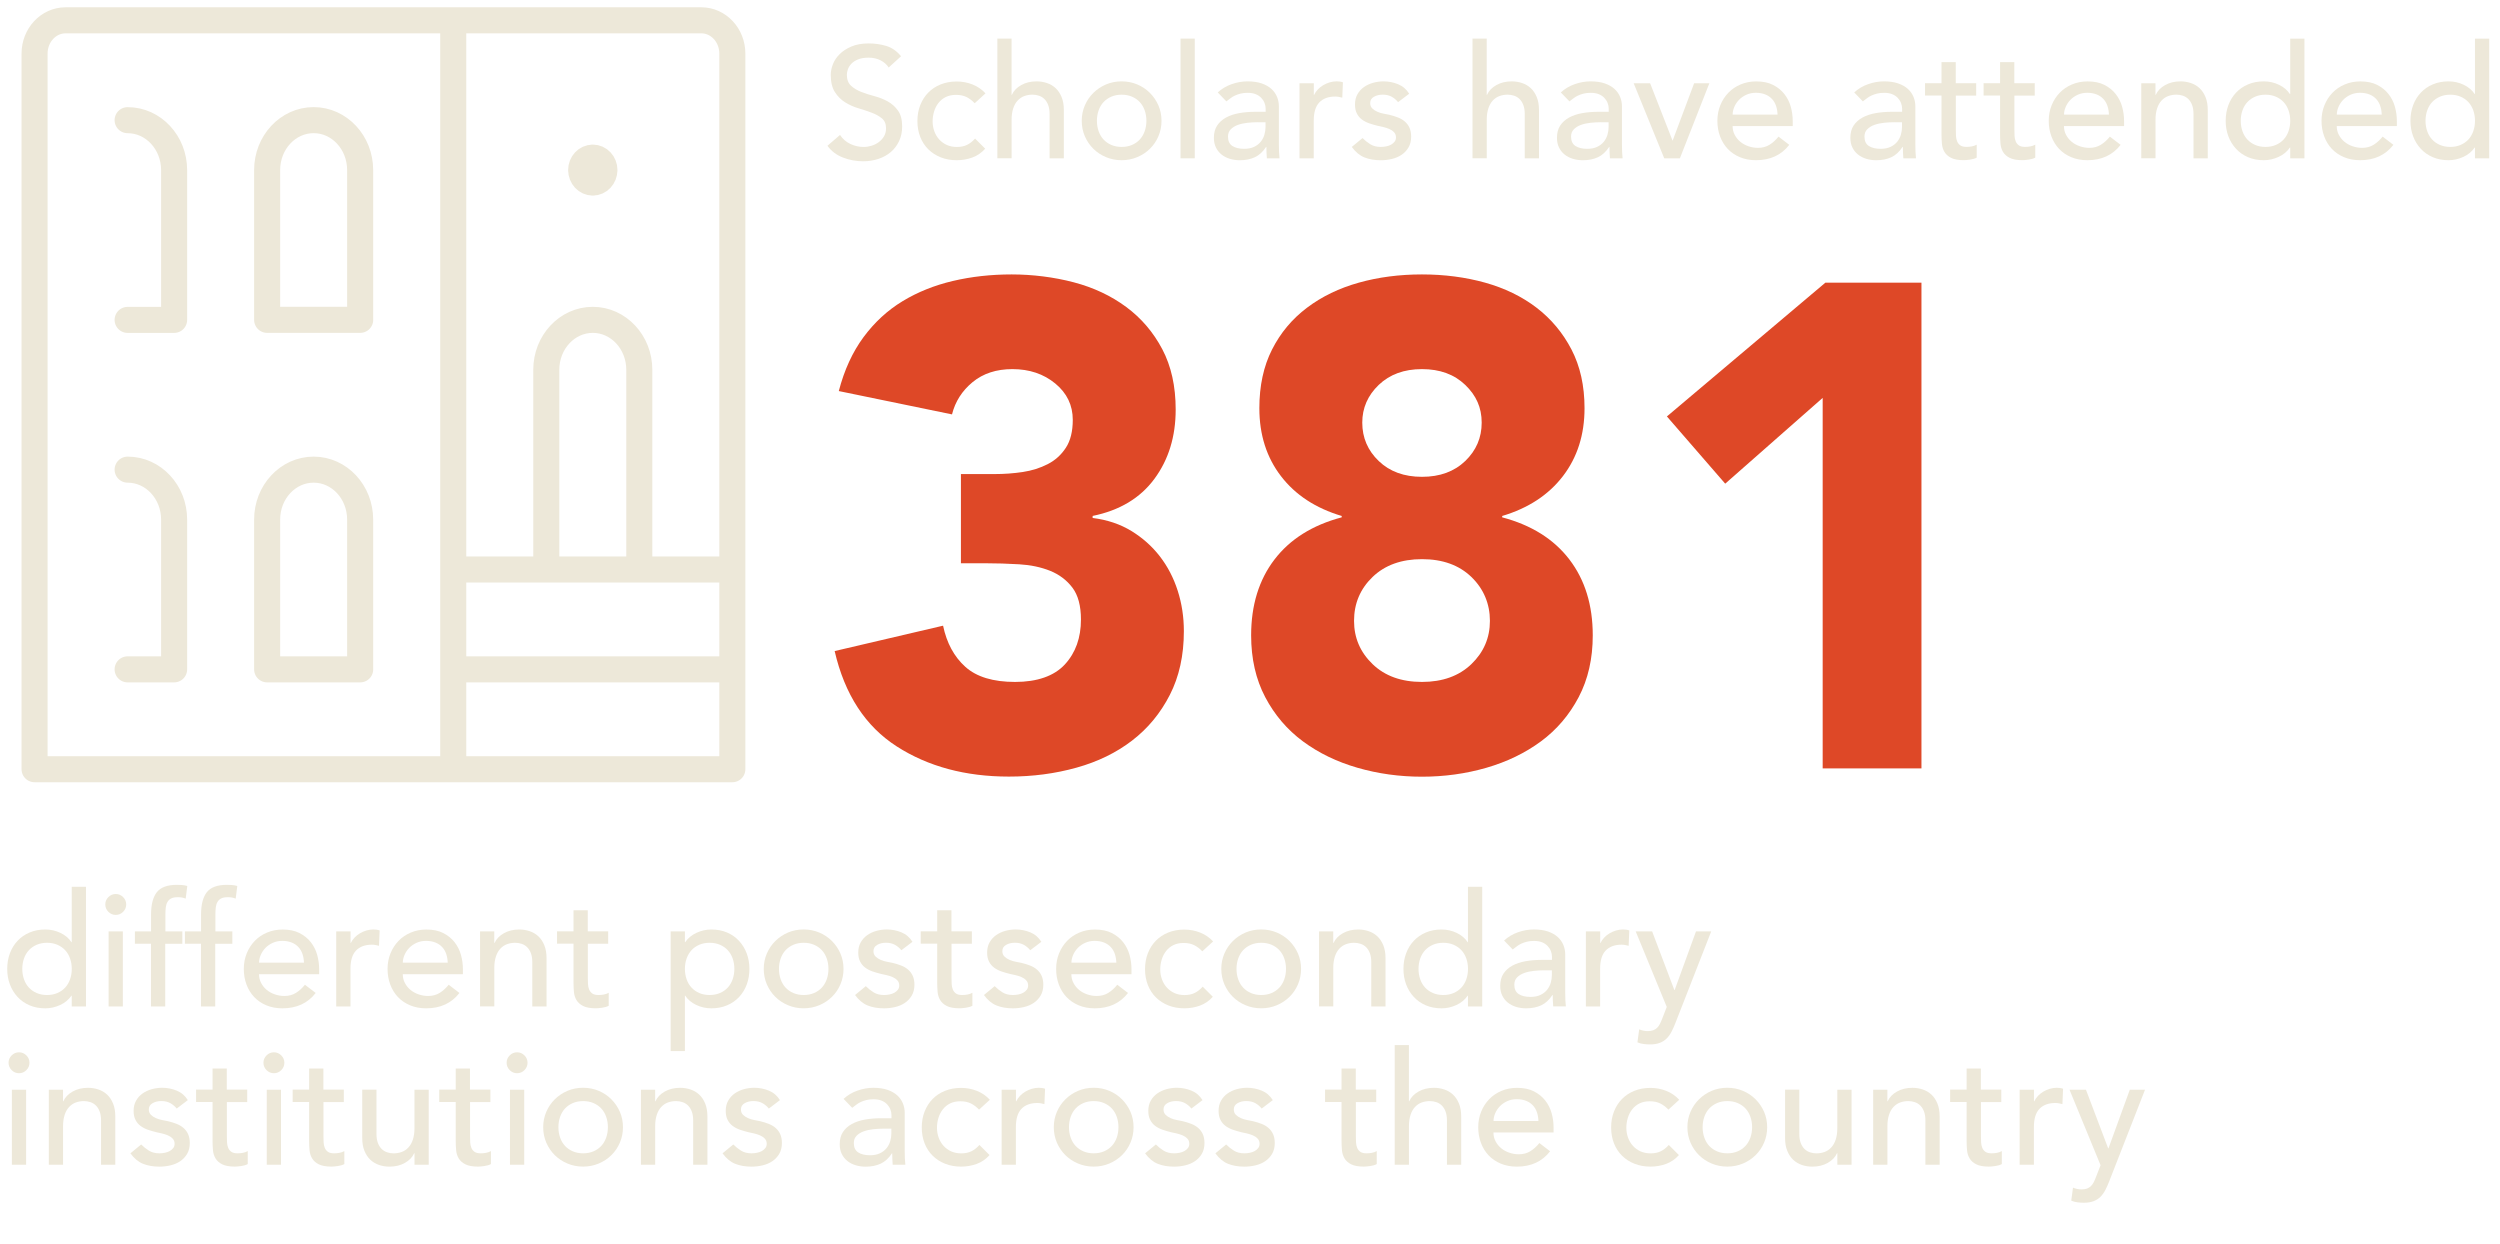 <?xml version="1.0" encoding="UTF-8"?><svg id="Layer_2" xmlns="http://www.w3.org/2000/svg" xmlns:xlink="http://www.w3.org/1999/xlink" viewBox="0 0 671.95 334.34"><defs><style>.cls-1,.cls-2{fill:none;}.cls-3{fill:#de4827;}.cls-2{stroke:#ede8d9;stroke-linecap:round;stroke-linejoin:round;stroke-width:7px;}.cls-4{fill:#ede8d9;}.cls-5{clip-path:url(#clippath);}</style><clipPath id="clippath"><rect class="cls-1" width="671.95" height="334.34"/></clipPath></defs><g id="Layer_1-2"><g class="cls-5"><path class="cls-4" d="M225.77,36.26c.74,1.11,1.68,1.92,2.83,2.45,1.15.53,2.33.79,3.55.79.68,0,1.38-.11,2.08-.32s1.35-.53,1.94-.96c.58-.43,1.06-.95,1.43-1.57.37-.62.55-1.35.55-2.17,0-1.16-.37-2.05-1.11-2.66-.74-.61-1.65-1.12-2.75-1.53-1.09-.41-2.28-.81-3.57-1.19s-2.48-.92-3.57-1.6c-1.09-.68-2.01-1.6-2.75-2.75-.74-1.15-1.11-2.7-1.11-4.66,0-.88.19-1.82.57-2.81.38-.99.99-1.9,1.81-2.72.82-.82,1.88-1.51,3.17-2.06,1.29-.55,2.84-.83,4.66-.83,1.65,0,3.22.23,4.72.68,1.5.45,2.82,1.38,3.96,2.77l-3.32,3.02c-.51-.79-1.23-1.43-2.17-1.92-.94-.48-2-.72-3.19-.72s-2.08.15-2.83.45c-.75.3-1.36.68-1.81,1.15-.45.47-.77.97-.96,1.51s-.28,1.04-.28,1.49c0,1.28.37,2.25,1.11,2.94.74.68,1.65,1.23,2.74,1.66s2.28.81,3.58,1.15c1.29.34,2.48.82,3.57,1.42,1.09.61,2.01,1.43,2.75,2.47.74,1.04,1.11,2.46,1.11,4.28,0,1.45-.28,2.75-.83,3.92-.55,1.16-1.3,2.14-2.23,2.94-.94.79-2.04,1.4-3.32,1.83-1.28.42-2.64.64-4.08.64-1.93,0-3.76-.34-5.49-1.02-1.73-.68-3.11-1.73-4.13-3.15l3.36-2.89Z"/><path class="cls-4" d="M261.98,27.75c-.71-.74-1.45-1.3-2.23-1.68-.78-.38-1.71-.57-2.79-.57s-1.96.19-2.74.57c-.78.38-1.43.91-1.96,1.58s-.92,1.43-1.19,2.3-.4,1.77-.4,2.7.16,1.82.47,2.66c.31.84.75,1.57,1.32,2.19.57.62,1.25,1.11,2.04,1.47.79.35,1.69.53,2.68.53,1.08,0,2-.19,2.77-.58.77-.38,1.47-.94,2.13-1.68l2.72,2.72c-.99,1.11-2.15,1.9-3.47,2.38s-2.72.72-4.19.72c-1.56,0-2.99-.26-4.28-.77-1.29-.51-2.4-1.23-3.34-2.15-.94-.92-1.66-2.03-2.17-3.32s-.77-2.72-.77-4.28.25-2.99.77-4.3c.51-1.3,1.23-2.42,2.15-3.36.92-.94,2.03-1.67,3.32-2.19,1.29-.52,2.73-.79,4.32-.79,1.47,0,2.89.26,4.23.79,1.35.53,2.52,1.33,3.51,2.4l-2.89,2.64Z"/><path class="cls-4" d="M268.06,10.38h3.83v15.11h.08c.48-1.08,1.32-1.95,2.51-2.62,1.19-.67,2.57-1,4.13-1,.96,0,1.89.15,2.79.45s1.67.76,2.34,1.38c.67.62,1.2,1.43,1.6,2.4.4.98.6,2.13.6,3.47v12.98h-3.83v-11.92c0-.94-.13-1.74-.38-2.4-.25-.67-.6-1.21-1.02-1.62s-.92-.71-1.47-.89c-.55-.18-1.13-.28-1.72-.28-.79,0-1.53.13-2.21.38-.68.25-1.28.66-1.79,1.21-.51.55-.91,1.25-1.19,2.11-.28.85-.43,1.86-.43,3.02v10.38h-3.83V10.38Z"/><path class="cls-4" d="M290.75,32.47c0-1.47.28-2.85.83-4.13.55-1.28,1.31-2.4,2.28-3.36s2.1-1.72,3.4-2.28c1.3-.55,2.71-.83,4.21-.83s2.91.28,4.21.83c1.3.55,2.44,1.31,3.4,2.28.96.96,1.72,2.08,2.28,3.36.55,1.28.83,2.65.83,4.13s-.28,2.86-.83,4.15c-.55,1.29-1.31,2.41-2.28,3.36-.96.95-2.1,1.7-3.4,2.25-1.3.55-2.71.83-4.21.83s-2.91-.28-4.21-.83c-1.31-.55-2.44-1.3-3.4-2.25-.96-.95-1.72-2.07-2.28-3.36-.55-1.29-.83-2.67-.83-4.15ZM294.83,32.47c0,1.02.16,1.96.47,2.83.31.87.75,1.6,1.32,2.21.57.61,1.26,1.09,2.09,1.45.82.35,1.74.53,2.77.53s1.94-.18,2.77-.53c.82-.35,1.52-.84,2.09-1.45.57-.61,1.01-1.35,1.32-2.21.31-.87.47-1.81.47-2.83s-.16-1.96-.47-2.83c-.31-.87-.75-1.6-1.32-2.21-.57-.61-1.26-1.09-2.09-1.45-.82-.35-1.74-.53-2.77-.53s-1.94.18-2.77.53c-.82.36-1.52.84-2.09,1.45s-1.01,1.35-1.32,2.21c-.31.87-.47,1.81-.47,2.83Z"/><path class="cls-4" d="M317.3,10.38h3.83v32.17h-3.83V10.38Z"/><path class="cls-4" d="M327.3,24.85c1.08-.99,2.33-1.74,3.75-2.23,1.42-.5,2.84-.75,4.26-.75s2.74.18,3.81.55c1.06.37,1.94.87,2.62,1.49.68.62,1.18,1.34,1.51,2.15.33.81.49,1.65.49,2.53v10.3c0,.71.01,1.36.04,1.96s.07,1.16.13,1.7h-3.4c-.08-1.02-.13-2.04-.13-3.06h-.08c-.85,1.3-1.86,2.23-3.02,2.77-1.16.54-2.51.81-4.04.81-.94,0-1.83-.13-2.68-.38-.85-.26-1.6-.64-2.23-1.15-.64-.51-1.14-1.14-1.51-1.89-.37-.75-.55-1.62-.55-2.62,0-1.3.29-2.4.87-3.28.58-.88,1.38-1.6,2.38-2.15,1.01-.55,2.18-.95,3.53-1.19,1.35-.24,2.79-.36,4.32-.36h2.81v-.85c0-.51-.1-1.02-.3-1.53-.2-.51-.5-.97-.89-1.38-.4-.41-.89-.74-1.49-.98s-1.31-.36-2.13-.36c-.74,0-1.38.07-1.94.21-.55.14-1.06.32-1.51.53-.46.21-.87.46-1.23.75-.37.28-.72.55-1.06.81l-2.3-2.38ZM338.11,32.85c-.91,0-1.84.05-2.79.15-.95.1-1.82.29-2.6.57-.78.28-1.42.68-1.92,1.19s-.74,1.16-.74,1.96c0,1.16.39,2,1.17,2.51s1.84.77,3.17.77c1.05,0,1.94-.18,2.68-.53.74-.35,1.33-.82,1.79-1.38.45-.57.78-1.2.98-1.89.2-.69.3-1.38.3-2.06v-1.28h-2.04Z"/><path class="cls-4" d="M349.3,22.38h3.83v3.11h.08c.26-.54.6-1.03,1.02-1.47s.9-.82,1.43-1.13c.52-.31,1.1-.56,1.72-.75.62-.18,1.25-.28,1.87-.28s1.19.08,1.7.26l-.17,4.13c-.31-.08-.62-.16-.94-.21-.31-.06-.62-.09-.94-.09-1.87,0-3.3.53-4.3,1.58s-1.49,2.68-1.49,4.89v10.13h-3.83v-20.17Z"/><path class="cls-4" d="M375.77,27.45c-.45-.57-1.01-1.04-1.68-1.43-.67-.38-1.48-.58-2.45-.58-.91,0-1.7.19-2.36.58-.67.38-1,.94-1,1.68,0,.6.19,1.08.57,1.45.38.37.84.67,1.36.89.52.23,1.08.4,1.68.51s1.11.21,1.53.3c.82.2,1.6.44,2.32.72.72.28,1.35.65,1.87,1.11.52.45.94,1.01,1.23,1.66s.45,1.45.45,2.38c0,1.13-.24,2.11-.72,2.92s-1.11,1.47-1.87,1.98-1.64.88-2.62,1.11-1.96.34-2.96.34c-1.67,0-3.14-.26-4.41-.77-1.26-.51-2.39-1.45-3.38-2.81l2.89-2.38c.62.62,1.32,1.18,2.09,1.66.77.48,1.7.72,2.81.72.48,0,.97-.05,1.47-.15.5-.1.94-.25,1.32-.47s.69-.48.94-.81.36-.7.36-1.13c0-.57-.18-1.04-.53-1.4-.35-.37-.78-.66-1.28-.87-.5-.21-1.02-.38-1.57-.51-.55-.13-1.04-.23-1.47-.32-.82-.2-1.6-.43-2.34-.68-.74-.26-1.39-.6-1.96-1.02s-1.02-.96-1.36-1.62c-.34-.65-.51-1.46-.51-2.43,0-1.05.22-1.96.66-2.74.44-.78,1.02-1.43,1.75-1.94.72-.51,1.55-.89,2.47-1.15.92-.25,1.85-.38,2.79-.38,1.36,0,2.67.26,3.92.77,1.25.51,2.24,1.36,2.98,2.55l-2.98,2.26Z"/><path class="cls-4" d="M395.77,10.38h3.83v15.11h.08c.48-1.08,1.32-1.95,2.51-2.62,1.19-.67,2.57-1,4.13-1,.96,0,1.89.15,2.79.45s1.67.76,2.34,1.38c.67.62,1.2,1.43,1.6,2.4.4.98.6,2.13.6,3.47v12.98h-3.83v-11.92c0-.94-.13-1.74-.38-2.4-.25-.67-.6-1.21-1.02-1.62s-.92-.71-1.47-.89c-.55-.18-1.13-.28-1.72-.28-.79,0-1.53.13-2.21.38-.68.25-1.28.66-1.79,1.21-.51.55-.91,1.25-1.19,2.11-.28.85-.43,1.86-.43,3.02v10.38h-3.83V10.38Z"/><path class="cls-4" d="M419.51,24.85c1.08-.99,2.33-1.74,3.75-2.23,1.42-.5,2.84-.75,4.26-.75s2.74.18,3.81.55c1.06.37,1.94.87,2.62,1.49.68.62,1.18,1.34,1.51,2.15.33.81.49,1.65.49,2.53v10.3c0,.71.01,1.36.04,1.96s.07,1.16.13,1.7h-3.4c-.08-1.02-.13-2.04-.13-3.06h-.08c-.85,1.3-1.86,2.23-3.02,2.77-1.16.54-2.51.81-4.04.81-.94,0-1.83-.13-2.68-.38-.85-.26-1.6-.64-2.23-1.15-.64-.51-1.14-1.14-1.51-1.89-.37-.75-.55-1.62-.55-2.62,0-1.3.29-2.4.87-3.28.58-.88,1.38-1.6,2.38-2.15,1.01-.55,2.18-.95,3.53-1.19,1.35-.24,2.79-.36,4.32-.36h2.81v-.85c0-.51-.1-1.02-.3-1.53-.2-.51-.5-.97-.89-1.38-.4-.41-.89-.74-1.49-.98s-1.31-.36-2.13-.36c-.74,0-1.38.07-1.94.21-.55.14-1.06.32-1.51.53-.46.21-.87.46-1.23.75-.37.28-.72.55-1.06.81l-2.3-2.38ZM430.32,32.85c-.91,0-1.84.05-2.79.15-.95.1-1.82.29-2.6.57-.78.28-1.42.68-1.92,1.19s-.74,1.16-.74,1.96c0,1.16.39,2,1.17,2.51s1.84.77,3.17.77c1.05,0,1.94-.18,2.68-.53.74-.35,1.33-.82,1.79-1.38.45-.57.78-1.2.98-1.89.2-.69.3-1.38.3-2.06v-1.28h-2.04Z"/><path class="cls-4" d="M439.09,22.38h4.43l6.04,15.45,5.79-15.45h4.09l-7.92,20.17h-4.21l-8.21-20.17Z"/><path class="cls-4" d="M465.69,33.87c0,.88.19,1.68.58,2.4.38.72.89,1.34,1.51,1.85.62.51,1.35.91,2.17,1.19.82.28,1.67.43,2.55.43,1.19,0,2.23-.28,3.11-.83.88-.55,1.69-1.28,2.42-2.19l2.89,2.21c-2.13,2.75-5.11,4.13-8.94,4.13-1.59,0-3.03-.27-4.32-.81-1.29-.54-2.38-1.28-3.28-2.23-.89-.95-1.58-2.07-2.06-3.36-.48-1.29-.72-2.69-.72-4.19s.26-2.9.79-4.19c.52-1.29,1.25-2.41,2.17-3.36.92-.95,2.02-1.7,3.3-2.23,1.28-.54,2.67-.81,4.17-.81,1.79,0,3.3.31,4.53.94s2.25,1.44,3.04,2.45c.79,1.01,1.37,2.14,1.72,3.4.35,1.26.53,2.55.53,3.85v1.36h-16.17ZM477.77,30.81c-.03-.85-.16-1.63-.4-2.34-.24-.71-.6-1.33-1.08-1.85-.48-.52-1.08-.94-1.81-1.23s-1.57-.45-2.53-.45-1.79.18-2.57.53c-.78.36-1.44.82-1.98,1.38-.54.57-.96,1.2-1.25,1.89s-.45,1.38-.45,2.06h12.09Z"/><path class="cls-4" d="M498.37,24.85c1.08-.99,2.33-1.74,3.75-2.23,1.42-.5,2.84-.75,4.26-.75s2.74.18,3.81.55c1.06.37,1.94.87,2.62,1.49.68.62,1.18,1.34,1.51,2.15.33.81.49,1.65.49,2.53v10.3c0,.71.01,1.36.04,1.96s.07,1.16.13,1.7h-3.4c-.08-1.02-.13-2.04-.13-3.06h-.08c-.85,1.3-1.86,2.23-3.02,2.77-1.16.54-2.51.81-4.04.81-.94,0-1.83-.13-2.68-.38-.85-.26-1.6-.64-2.23-1.15-.64-.51-1.14-1.14-1.51-1.89-.37-.75-.55-1.62-.55-2.62,0-1.3.29-2.4.87-3.28.58-.88,1.38-1.6,2.38-2.15,1.01-.55,2.18-.95,3.53-1.19,1.35-.24,2.79-.36,4.32-.36h2.81v-.85c0-.51-.1-1.02-.3-1.53-.2-.51-.5-.97-.89-1.38-.4-.41-.89-.74-1.49-.98s-1.31-.36-2.13-.36c-.74,0-1.38.07-1.94.21-.55.14-1.06.32-1.51.53-.46.21-.87.46-1.23.75-.37.28-.72.55-1.06.81l-2.3-2.38ZM509.18,32.85c-.91,0-1.84.05-2.79.15-.95.1-1.82.29-2.6.57-.78.28-1.42.68-1.92,1.19s-.74,1.16-.74,1.96c0,1.16.39,2,1.17,2.51s1.84.77,3.17.77c1.05,0,1.94-.18,2.68-.53.74-.35,1.33-.82,1.79-1.38.45-.57.78-1.2.98-1.89.2-.69.3-1.38.3-2.06v-1.28h-2.04Z"/><path class="cls-4" d="M531.18,25.7h-5.49v9.15c0,.57.01,1.13.04,1.68.03.55.13,1.05.32,1.49.18.44.47.79.85,1.06s.94.4,1.68.4c.45,0,.92-.04,1.4-.13s.92-.24,1.32-.47v3.49c-.45.25-1.04.43-1.77.53s-1.28.15-1.68.15c-1.48,0-2.62-.21-3.43-.62s-1.4-.94-1.79-1.6c-.38-.65-.61-1.38-.68-2.19-.07-.81-.11-1.62-.11-2.45v-10.51h-4.43v-3.32h4.43v-5.66h3.83v5.66h5.49v3.32Z"/><path class="cls-4" d="M546.92,25.7h-5.49v9.15c0,.57.01,1.13.04,1.68.03.55.13,1.05.32,1.49.18.44.47.79.85,1.06s.94.4,1.68.4c.45,0,.92-.04,1.4-.13s.92-.24,1.32-.47v3.49c-.45.25-1.04.43-1.77.53s-1.28.15-1.68.15c-1.48,0-2.62-.21-3.43-.62s-1.4-.94-1.79-1.6c-.38-.65-.61-1.38-.68-2.19-.07-.81-.11-1.62-.11-2.45v-10.51h-4.43v-3.32h4.43v-5.66h3.83v5.66h5.49v3.32Z"/><path class="cls-4" d="M554.75,33.87c0,.88.19,1.68.58,2.4.38.72.89,1.34,1.51,1.85.62.51,1.35.91,2.17,1.19.82.28,1.67.43,2.55.43,1.19,0,2.23-.28,3.11-.83.88-.55,1.69-1.28,2.42-2.19l2.89,2.21c-2.13,2.75-5.11,4.13-8.94,4.13-1.59,0-3.03-.27-4.32-.81-1.29-.54-2.38-1.28-3.28-2.23-.89-.95-1.58-2.07-2.06-3.36-.48-1.29-.72-2.69-.72-4.19s.26-2.9.79-4.19c.52-1.29,1.25-2.41,2.17-3.36.92-.95,2.02-1.7,3.3-2.23,1.28-.54,2.67-.81,4.17-.81,1.79,0,3.3.31,4.53.94s2.25,1.44,3.04,2.45c.79,1.01,1.37,2.14,1.72,3.4.35,1.26.53,2.55.53,3.85v1.36h-16.17ZM566.84,30.81c-.03-.85-.16-1.63-.4-2.34-.24-.71-.6-1.33-1.08-1.85-.48-.52-1.08-.94-1.81-1.23s-1.57-.45-2.53-.45-1.79.18-2.57.53c-.78.36-1.44.82-1.98,1.38-.54.57-.96,1.2-1.25,1.89s-.45,1.38-.45,2.06h12.09Z"/><path class="cls-4" d="M575.52,22.38h3.83v3.11h.08c.48-1.08,1.32-1.95,2.51-2.62,1.19-.67,2.57-1,4.13-1,.96,0,1.89.15,2.79.45s1.67.76,2.34,1.38c.67.62,1.2,1.43,1.6,2.4.4.98.6,2.13.6,3.47v12.98h-3.83v-11.92c0-.94-.13-1.74-.38-2.4-.25-.67-.6-1.21-1.02-1.62s-.92-.71-1.47-.89c-.55-.18-1.13-.28-1.72-.28-.79,0-1.53.13-2.21.38-.68.25-1.28.66-1.79,1.21-.51.55-.91,1.25-1.19,2.11-.28.85-.43,1.86-.43,3.02v10.38h-3.83v-20.17Z"/><path class="cls-4" d="M619.39,42.55h-3.83v-2.89h-.08c-.74,1.08-1.75,1.92-3.04,2.51s-2.62.89-3.98.89c-1.56,0-2.97-.27-4.23-.81-1.26-.54-2.34-1.29-3.23-2.26-.89-.96-1.58-2.08-2.06-3.36-.48-1.28-.72-2.67-.72-4.17s.24-2.9.72-4.19c.48-1.29,1.17-2.41,2.06-3.36s1.97-1.7,3.23-2.23c1.26-.54,2.67-.81,4.23-.81,1.45,0,2.81.31,4.08.92,1.28.61,2.26,1.44,2.94,2.49h.08v-14.89h3.83v32.17ZM608.92,39.49c1.02,0,1.94-.18,2.77-.53.82-.35,1.52-.84,2.09-1.45.57-.61,1.01-1.35,1.32-2.21.31-.87.47-1.81.47-2.83s-.16-1.96-.47-2.83c-.31-.87-.75-1.6-1.32-2.21-.57-.61-1.26-1.09-2.09-1.45-.82-.35-1.74-.53-2.77-.53s-1.94.18-2.77.53c-.82.36-1.52.84-2.09,1.45s-1.01,1.35-1.32,2.21c-.31.87-.47,1.81-.47,2.83s.16,1.96.47,2.83c.31.87.75,1.6,1.32,2.21.57.61,1.26,1.09,2.09,1.45.82.35,1.74.53,2.77.53Z"/><path class="cls-4" d="M628.07,33.87c0,.88.19,1.68.58,2.4.38.72.89,1.34,1.51,1.85.62.51,1.35.91,2.17,1.19.82.28,1.67.43,2.55.43,1.19,0,2.23-.28,3.11-.83.88-.55,1.69-1.28,2.42-2.19l2.89,2.21c-2.13,2.75-5.11,4.13-8.94,4.13-1.59,0-3.03-.27-4.32-.81-1.29-.54-2.38-1.28-3.28-2.23-.89-.95-1.58-2.07-2.06-3.36-.48-1.29-.72-2.69-.72-4.19s.26-2.9.79-4.19c.52-1.29,1.25-2.41,2.17-3.36.92-.95,2.02-1.7,3.3-2.23,1.28-.54,2.67-.81,4.17-.81,1.79,0,3.3.31,4.53.94s2.25,1.44,3.04,2.45c.79,1.01,1.37,2.14,1.72,3.4.35,1.26.53,2.55.53,3.85v1.36h-16.17ZM640.16,30.81c-.03-.85-.16-1.63-.4-2.34-.24-.71-.6-1.33-1.08-1.85-.48-.52-1.08-.94-1.81-1.23s-1.57-.45-2.53-.45-1.79.18-2.57.53c-.78.36-1.44.82-1.98,1.38-.54.57-.96,1.2-1.25,1.89s-.45,1.38-.45,2.06h12.09Z"/><path class="cls-4" d="M669.05,42.55h-3.83v-2.89h-.08c-.74,1.08-1.75,1.92-3.04,2.51s-2.62.89-3.98.89c-1.56,0-2.97-.27-4.23-.81-1.26-.54-2.34-1.29-3.23-2.26-.89-.96-1.58-2.08-2.06-3.36-.48-1.28-.72-2.67-.72-4.17s.24-2.9.72-4.19c.48-1.29,1.17-2.41,2.06-3.36s1.97-1.7,3.23-2.23c1.26-.54,2.67-.81,4.23-.81,1.45,0,2.81.31,4.08.92,1.28.61,2.26,1.44,2.94,2.49h.08v-14.89h3.83v32.17ZM658.58,39.49c1.02,0,1.94-.18,2.77-.53.82-.35,1.52-.84,2.09-1.45.57-.61,1.01-1.35,1.32-2.21.31-.87.47-1.81.47-2.83s-.16-1.96-.47-2.83c-.31-.87-.75-1.6-1.32-2.21-.57-.61-1.26-1.09-2.09-1.45-.82-.35-1.74-.53-2.77-.53s-1.94.18-2.77.53c-.82.36-1.52.84-2.09,1.45s-1.01,1.35-1.32,2.21c-.31.87-.47,1.81-.47,2.83s.16,1.96.47,2.83c.31.87.75,1.6,1.32,2.21.57.61,1.26,1.09,2.09,1.45.82.35,1.74.53,2.77.53Z"/><path class="cls-3" d="M258.28,127.42h9.04c2.58,0,5.1-.18,7.56-.55,2.46-.37,4.7-1.08,6.73-2.12,2.03-1.04,3.66-2.52,4.89-4.43,1.23-1.9,1.84-4.39,1.84-7.47,0-3.93-1.57-7.19-4.7-9.77-3.13-2.58-6.98-3.87-11.53-3.87-4.3,0-7.87,1.17-10.7,3.5-2.83,2.34-4.67,5.23-5.53,8.67l-30.43-6.27c1.47-5.65,3.69-10.48,6.64-14.48,2.95-3.99,6.45-7.22,10.51-9.68,4.06-2.46,8.57-4.27,13.55-5.44,4.98-1.17,10.23-1.75,15.77-1.75s11.34.71,16.69,2.12c5.35,1.41,10.05,3.63,14.11,6.64,4.06,3.01,7.28,6.79,9.68,11.34,2.4,4.55,3.6,9.96,3.6,16.23,0,7.26-1.91,13.46-5.72,18.62-3.81,5.16-9.34,8.48-16.6,9.96v.55c3.93.49,7.41,1.66,10.42,3.5,3.01,1.84,5.56,4.12,7.65,6.82,2.09,2.71,3.69,5.78,4.79,9.22,1.11,3.44,1.66,7.07,1.66,10.88,0,6.52-1.26,12.23-3.78,17.15-2.52,4.92-5.9,9.01-10.14,12.26-4.24,3.26-9.22,5.69-14.94,7.28-5.72,1.6-11.77,2.4-18.16,2.4-11.68,0-21.73-2.7-30.15-8.11-8.42-5.41-13.99-13.95-16.69-25.63l29.14-6.82c.98,4.67,2.98,8.36,5.99,11.06,3.01,2.71,7.47,4.06,13.37,4.06s10.48-1.57,13.37-4.7c2.89-3.13,4.33-7.16,4.33-12.08,0-3.69-.77-6.55-2.3-8.57-1.54-2.03-3.54-3.53-5.99-4.52-2.46-.98-5.23-1.57-8.3-1.75-3.08-.18-6.15-.28-9.22-.28h-6.45v-23.97Z"/><path class="cls-3" d="M338.49,109.72c0-6.02,1.13-11.28,3.41-15.77,2.27-4.49,5.41-8.24,9.41-11.25,3.99-3.01,8.63-5.25,13.92-6.73,5.28-1.48,10.94-2.21,16.96-2.21s11.68.74,16.97,2.21c5.28,1.48,9.89,3.72,13.83,6.73,3.93,3.01,7.07,6.76,9.4,11.25,2.33,4.49,3.5,9.74,3.5,15.77,0,7.13-1.94,13.22-5.81,18.26-3.87,5.04-9.31,8.61-16.32,10.7v.37c7.87,2.09,13.89,5.87,18.07,11.34,4.18,5.47,6.27,12.26,6.27,20.38,0,6.27-1.26,11.8-3.78,16.6-2.52,4.79-5.9,8.76-10.14,11.89s-9.13,5.5-14.66,7.1c-5.53,1.6-11.31,2.4-17.33,2.4s-11.8-.8-17.33-2.4c-5.53-1.6-10.42-3.96-14.66-7.1s-7.62-7.1-10.14-11.89c-2.52-4.79-3.78-10.33-3.78-16.6,0-8.11,2.09-14.91,6.27-20.38,4.18-5.47,10.2-9.25,18.07-11.34v-.37c-7.01-2.09-12.45-5.65-16.32-10.7-3.87-5.04-5.81-11.12-5.81-18.26ZM363.94,166.88c0,4.55,1.66,8.42,4.98,11.62,3.32,3.2,7.75,4.79,13.28,4.79s9.96-1.6,13.28-4.79c3.32-3.2,4.98-7.07,4.98-11.62s-1.66-8.6-4.98-11.8c-3.32-3.2-7.75-4.79-13.28-4.79s-9.96,1.6-13.28,4.79c-3.32,3.2-4.98,7.13-4.98,11.8ZM366.15,113.59c0,4.06,1.48,7.5,4.43,10.33,2.95,2.83,6.82,4.24,11.62,4.24s8.67-1.41,11.62-4.24c2.95-2.83,4.43-6.27,4.43-10.33s-1.48-7.31-4.43-10.14c-2.95-2.83-6.82-4.24-11.62-4.24s-8.67,1.42-11.62,4.24c-2.95,2.83-4.43,6.21-4.43,10.14Z"/><path class="cls-3" d="M489.89,106.95l-26.19,23.05-15.67-18.07,42.6-35.96h25.82v130.56h-26.55v-99.58Z"/><path class="cls-2" d="M34.3,126.23c6.9,0,12.5,6.01,12.5,13.42v40.26h-12.5M34.3,32.3c6.9,0,12.5,6.01,12.5,13.42v40.26h-12.5M96.81,179.91h-25.01v-40.26c0-7.41,5.6-13.42,12.5-13.42s12.5,6.01,12.5,13.42v40.26ZM96.81,85.97h-25.01v-40.26c0-7.41,5.6-13.42,12.5-13.42s12.5,6.01,12.5,13.42v40.26ZM162.45,45.72c0,1.85-1.4,3.35-3.13,3.35M159.33,49.07c-1.72,0-3.12-1.5-3.12-3.35M156.2,45.72c0-1.85,1.4-3.35,3.12-3.35M159.33,42.36c1.73,0,3.13,1.5,3.13,3.35M171.83,153.07h-25v-53.68c0-7.41,5.6-13.42,12.5-13.42s12.5,6.01,12.5,13.42v53.68ZM121.82,179.91h75.02M121.82,153.07h75.02M121.82,5.46v201.28M17.63,5.46h170.87c4.6,0,8.34,4,8.34,8.95v192.34H9.29V14.41c0-4.94,3.73-8.95,8.33-8.95Z"/><path class="cls-4" d="M23.11,270.51h-3.83v-2.89h-.08c-.74,1.08-1.75,1.92-3.04,2.51s-2.62.89-3.98.89c-1.56,0-2.97-.27-4.23-.81-1.26-.54-2.34-1.29-3.23-2.26-.89-.96-1.58-2.08-2.06-3.36-.48-1.28-.72-2.67-.72-4.17s.24-2.9.72-4.19c.48-1.29,1.17-2.41,2.06-3.36s1.97-1.7,3.23-2.23c1.26-.54,2.67-.81,4.23-.81,1.45,0,2.81.31,4.08.92,1.28.61,2.26,1.44,2.94,2.49h.08v-14.89h3.83v32.17ZM12.64,267.44c1.02,0,1.94-.18,2.77-.53.82-.35,1.52-.84,2.09-1.45.57-.61,1.01-1.35,1.32-2.21.31-.87.47-1.81.47-2.83s-.16-1.96-.47-2.83c-.31-.87-.75-1.6-1.32-2.21-.57-.61-1.26-1.09-2.09-1.45-.82-.35-1.74-.53-2.77-.53s-1.94.18-2.77.53c-.82.36-1.52.84-2.09,1.45s-1.01,1.35-1.32,2.21c-.31.87-.47,1.81-.47,2.83s.16,1.96.47,2.83c.31.87.75,1.6,1.32,2.21.57.61,1.26,1.09,2.09,1.45.82.35,1.74.53,2.77.53Z"/><path class="cls-4" d="M28.3,243.1c0-.77.28-1.43.83-1.98.55-.55,1.21-.83,1.98-.83s1.43.28,1.98.83c.55.55.83,1.21.83,1.98s-.28,1.43-.83,1.98c-.55.55-1.21.83-1.98.83s-1.43-.28-1.98-.83c-.55-.55-.83-1.21-.83-1.98ZM29.19,250.34h3.83v20.17h-3.83v-20.17Z"/><path class="cls-4" d="M40.6,253.66h-4.34v-3.32h4.34v-4.51c0-2.7.52-4.7,1.55-6.02,1.04-1.32,2.82-1.98,5.34-1.98.42,0,.87.01,1.34.04.47.03.97.11,1.51.26l-.43,3.4c-.37-.14-.72-.24-1.06-.3s-.71-.08-1.11-.08c-.71,0-1.28.11-1.7.32-.43.21-.76.52-1,.92-.24.4-.4.87-.47,1.43-.07.55-.11,1.18-.11,1.89v4.64h4.55v3.32h-4.6v16.85h-3.83v-16.85Z"/><path class="cls-4" d="M54.04,253.66h-4.34v-3.32h4.34v-4.51c0-2.7.52-4.7,1.55-6.02,1.04-1.32,2.82-1.98,5.34-1.98.42,0,.87.01,1.34.04.47.03.97.11,1.51.26l-.43,3.4c-.37-.14-.72-.24-1.06-.3s-.71-.08-1.11-.08c-.71,0-1.28.11-1.7.32-.43.21-.76.52-1,.92-.24.4-.4.87-.47,1.43-.07.55-.11,1.18-.11,1.89v4.64h4.55v3.32h-4.6v16.85h-3.83v-16.85Z"/><path class="cls-4" d="M69.62,261.83c0,.88.19,1.68.58,2.4.38.72.89,1.34,1.51,1.85.62.51,1.35.91,2.17,1.19.82.28,1.67.43,2.55.43,1.19,0,2.23-.28,3.11-.83.88-.55,1.69-1.28,2.42-2.19l2.89,2.21c-2.13,2.75-5.11,4.13-8.94,4.13-1.59,0-3.03-.27-4.32-.81-1.29-.54-2.38-1.28-3.28-2.23-.89-.95-1.58-2.07-2.06-3.36-.48-1.29-.72-2.69-.72-4.19s.26-2.9.79-4.19c.52-1.29,1.25-2.41,2.17-3.36.92-.95,2.02-1.7,3.3-2.23,1.28-.54,2.67-.81,4.17-.81,1.79,0,3.3.31,4.53.94s2.25,1.44,3.04,2.45c.79,1.01,1.37,2.14,1.72,3.4.35,1.26.53,2.55.53,3.85v1.36h-16.17ZM81.7,258.76c-.03-.85-.16-1.63-.4-2.34-.24-.71-.6-1.33-1.08-1.85-.48-.52-1.08-.94-1.81-1.23s-1.57-.45-2.53-.45-1.79.18-2.57.53c-.78.36-1.44.82-1.98,1.38-.54.57-.96,1.2-1.25,1.89s-.45,1.38-.45,2.06h12.09Z"/><path class="cls-4" d="M90.39,250.34h3.83v3.11h.08c.26-.54.6-1.03,1.02-1.47s.9-.82,1.43-1.13c.52-.31,1.1-.56,1.72-.75.62-.18,1.25-.28,1.87-.28s1.19.08,1.7.26l-.17,4.13c-.31-.08-.62-.16-.94-.21-.31-.06-.62-.09-.94-.09-1.87,0-3.3.53-4.3,1.58s-1.49,2.68-1.49,4.89v10.13h-3.83v-20.17Z"/><path class="cls-4" d="M108.26,261.83c0,.88.19,1.68.58,2.4.38.72.89,1.34,1.51,1.85.62.51,1.35.91,2.17,1.19.82.28,1.67.43,2.55.43,1.19,0,2.23-.28,3.11-.83.88-.55,1.69-1.28,2.42-2.19l2.89,2.21c-2.13,2.75-5.11,4.13-8.94,4.13-1.59,0-3.03-.27-4.32-.81-1.29-.54-2.38-1.28-3.28-2.23-.89-.95-1.58-2.07-2.06-3.36-.48-1.29-.72-2.69-.72-4.19s.26-2.9.79-4.19c.52-1.29,1.25-2.41,2.17-3.36.92-.95,2.02-1.7,3.3-2.23,1.28-.54,2.67-.81,4.17-.81,1.79,0,3.3.31,4.53.94s2.25,1.44,3.04,2.45c.79,1.01,1.37,2.14,1.72,3.4.35,1.26.53,2.55.53,3.85v1.36h-16.17ZM120.34,258.76c-.03-.85-.16-1.63-.4-2.34-.24-.71-.6-1.33-1.08-1.85-.48-.52-1.08-.94-1.81-1.23s-1.57-.45-2.53-.45-1.79.18-2.57.53c-.78.36-1.44.82-1.98,1.38-.54.57-.96,1.2-1.25,1.89s-.45,1.38-.45,2.06h12.09Z"/><path class="cls-4" d="M129.02,250.34h3.83v3.11h.08c.48-1.08,1.32-1.95,2.51-2.62,1.19-.67,2.57-1,4.13-1,.96,0,1.89.15,2.79.45s1.67.76,2.34,1.38c.67.62,1.2,1.43,1.6,2.4.4.98.6,2.13.6,3.47v12.98h-3.83v-11.92c0-.94-.13-1.74-.38-2.4-.25-.67-.6-1.21-1.02-1.62s-.92-.71-1.47-.89c-.55-.18-1.13-.28-1.72-.28-.79,0-1.53.13-2.21.38-.68.25-1.28.66-1.79,1.21-.51.55-.91,1.25-1.19,2.11-.28.85-.43,1.86-.43,3.02v10.38h-3.83v-20.17Z"/><path class="cls-4" d="M163.49,253.66h-5.49v9.15c0,.57.01,1.13.04,1.68.03.55.13,1.05.32,1.49.18.44.47.79.85,1.06s.94.4,1.68.4c.45,0,.92-.04,1.4-.13s.92-.24,1.32-.47v3.49c-.45.25-1.04.43-1.77.53s-1.28.15-1.68.15c-1.48,0-2.62-.21-3.43-.62s-1.4-.94-1.79-1.6c-.38-.65-.61-1.38-.68-2.19-.07-.81-.11-1.62-.11-2.45v-10.51h-4.43v-3.32h4.43v-5.66h3.83v5.66h5.49v3.32Z"/><path class="cls-4" d="M180.26,250.34h3.83v2.89h.08c.74-1.08,1.75-1.92,3.04-2.51,1.29-.6,2.62-.89,3.98-.89,1.56,0,2.97.27,4.23.81,1.26.54,2.34,1.29,3.23,2.26s1.58,2.09,2.06,3.38.72,2.67.72,4.15-.24,2.9-.72,4.19-1.17,2.41-2.06,3.36c-.89.95-1.97,1.7-3.23,2.23-1.26.54-2.67.81-4.23.81-1.45,0-2.81-.31-4.08-.92s-2.26-1.44-2.94-2.49h-.08v14.89h-3.83v-32.17ZM190.73,253.4c-1.02,0-1.94.18-2.77.53-.82.36-1.52.84-2.08,1.45s-1.01,1.35-1.32,2.21-.47,1.81-.47,2.83.16,1.96.47,2.83c.31.87.75,1.6,1.32,2.21.57.61,1.26,1.09,2.08,1.45s1.75.53,2.77.53,1.94-.18,2.77-.53,1.52-.84,2.09-1.45c.57-.61,1.01-1.35,1.32-2.21.31-.87.47-1.81.47-2.83s-.16-1.96-.47-2.83-.75-1.6-1.32-2.21c-.57-.61-1.26-1.09-2.09-1.45-.82-.35-1.74-.53-2.77-.53Z"/><path class="cls-4" d="M205.28,260.42c0-1.47.28-2.85.83-4.13.55-1.28,1.31-2.4,2.28-3.36s2.1-1.72,3.4-2.28c1.3-.55,2.71-.83,4.21-.83s2.91.28,4.21.83c1.3.55,2.44,1.31,3.4,2.28.96.96,1.72,2.08,2.28,3.36.55,1.28.83,2.65.83,4.13s-.28,2.86-.83,4.15c-.55,1.29-1.31,2.41-2.28,3.36-.96.95-2.1,1.7-3.4,2.25-1.3.55-2.71.83-4.21.83s-2.91-.28-4.21-.83c-1.31-.55-2.44-1.3-3.4-2.25-.96-.95-1.72-2.07-2.28-3.36-.55-1.29-.83-2.67-.83-4.15ZM209.37,260.42c0,1.02.16,1.96.47,2.83.31.87.75,1.6,1.32,2.21.57.61,1.26,1.09,2.09,1.45.82.35,1.74.53,2.77.53s1.94-.18,2.77-.53c.82-.35,1.52-.84,2.09-1.45.57-.61,1.01-1.35,1.32-2.21.31-.87.47-1.81.47-2.83s-.16-1.96-.47-2.83c-.31-.87-.75-1.6-1.32-2.21-.57-.61-1.26-1.09-2.09-1.45-.82-.35-1.74-.53-2.77-.53s-1.94.18-2.77.53c-.82.36-1.52.84-2.09,1.45s-1.01,1.35-1.32,2.21c-.31.87-.47,1.81-.47,2.83Z"/><path class="cls-4" d="M242.26,255.4c-.45-.57-1.01-1.04-1.68-1.43-.67-.38-1.48-.58-2.45-.58-.91,0-1.7.19-2.36.58-.67.38-1,.94-1,1.68,0,.6.19,1.08.57,1.45.38.37.84.67,1.36.89.52.23,1.08.4,1.68.51s1.11.21,1.53.3c.82.2,1.6.44,2.32.72.72.28,1.35.65,1.87,1.11.52.45.94,1.01,1.23,1.66s.45,1.45.45,2.38c0,1.13-.24,2.11-.72,2.92s-1.11,1.47-1.87,1.98-1.64.88-2.62,1.11-1.96.34-2.96.34c-1.67,0-3.14-.26-4.41-.77-1.26-.51-2.39-1.45-3.38-2.81l2.89-2.38c.62.62,1.32,1.18,2.09,1.66.77.48,1.7.72,2.81.72.48,0,.97-.05,1.47-.15.5-.1.94-.25,1.32-.47s.69-.48.94-.81.36-.7.36-1.13c0-.57-.18-1.04-.53-1.4-.35-.37-.78-.66-1.28-.87-.5-.21-1.02-.38-1.57-.51-.55-.13-1.04-.23-1.47-.32-.82-.2-1.6-.43-2.34-.68-.74-.26-1.39-.6-1.96-1.02s-1.02-.96-1.36-1.62c-.34-.65-.51-1.46-.51-2.43,0-1.05.22-1.96.66-2.74.44-.78,1.02-1.43,1.75-1.94.72-.51,1.55-.89,2.47-1.15.92-.25,1.85-.38,2.79-.38,1.36,0,2.67.26,3.92.77,1.25.51,2.24,1.36,2.98,2.55l-2.98,2.26Z"/><path class="cls-4" d="M261.24,253.66h-5.49v9.15c0,.57.01,1.13.04,1.68.03.55.13,1.05.32,1.49.18.44.47.79.85,1.06s.94.4,1.68.4c.45,0,.92-.04,1.4-.13s.92-.24,1.32-.47v3.49c-.45.25-1.04.43-1.77.53s-1.28.15-1.68.15c-1.48,0-2.62-.21-3.43-.62s-1.4-.94-1.79-1.6c-.38-.65-.61-1.38-.68-2.19-.07-.81-.11-1.62-.11-2.45v-10.51h-4.43v-3.32h4.43v-5.66h3.83v5.66h5.49v3.32Z"/><path class="cls-4" d="M276.9,255.4c-.45-.57-1.01-1.04-1.68-1.43-.67-.38-1.48-.58-2.45-.58-.91,0-1.7.19-2.36.58-.67.38-1,.94-1,1.68,0,.6.19,1.08.57,1.45.38.37.84.67,1.36.89.52.23,1.08.4,1.68.51s1.11.21,1.53.3c.82.2,1.6.44,2.32.72.72.28,1.35.65,1.87,1.11.52.45.94,1.01,1.23,1.66s.45,1.45.45,2.38c0,1.13-.24,2.11-.72,2.92s-1.11,1.47-1.87,1.98-1.64.88-2.62,1.11-1.96.34-2.96.34c-1.67,0-3.14-.26-4.41-.77-1.26-.51-2.39-1.45-3.38-2.81l2.89-2.38c.62.62,1.32,1.18,2.09,1.66.77.48,1.7.72,2.81.72.48,0,.97-.05,1.47-.15.5-.1.94-.25,1.32-.47s.69-.48.94-.81.36-.7.36-1.13c0-.57-.18-1.04-.53-1.4-.35-.37-.78-.66-1.28-.87-.5-.21-1.02-.38-1.57-.51-.55-.13-1.04-.23-1.47-.32-.82-.2-1.6-.43-2.34-.68-.74-.26-1.39-.6-1.96-1.02s-1.02-.96-1.36-1.62c-.34-.65-.51-1.46-.51-2.43,0-1.05.22-1.96.66-2.74.44-.78,1.02-1.43,1.75-1.94.72-.51,1.55-.89,2.47-1.15.92-.25,1.85-.38,2.79-.38,1.36,0,2.67.26,3.92.77,1.25.51,2.24,1.36,2.98,2.55l-2.98,2.26Z"/><path class="cls-4" d="M287.96,261.83c0,.88.19,1.68.58,2.4.38.72.89,1.34,1.51,1.85.62.51,1.35.91,2.17,1.19.82.28,1.67.43,2.55.43,1.19,0,2.23-.28,3.11-.83.88-.55,1.69-1.28,2.42-2.19l2.89,2.21c-2.13,2.75-5.11,4.13-8.94,4.13-1.59,0-3.03-.27-4.32-.81-1.29-.54-2.38-1.28-3.28-2.23-.89-.95-1.58-2.07-2.06-3.36-.48-1.29-.72-2.69-.72-4.19s.26-2.9.79-4.19c.52-1.29,1.25-2.41,2.17-3.36.92-.95,2.02-1.7,3.3-2.23,1.28-.54,2.67-.81,4.17-.81,1.79,0,3.3.31,4.53.94s2.25,1.44,3.04,2.45c.79,1.01,1.37,2.14,1.72,3.4.35,1.26.53,2.55.53,3.85v1.36h-16.17ZM300.05,258.76c-.03-.85-.16-1.63-.4-2.34-.24-.71-.6-1.33-1.08-1.85-.48-.52-1.08-.94-1.81-1.23s-1.57-.45-2.53-.45-1.79.18-2.57.53c-.78.36-1.44.82-1.98,1.38-.54.57-.96,1.2-1.25,1.89s-.45,1.38-.45,2.06h12.09Z"/><path class="cls-4" d="M323.16,255.7c-.71-.74-1.45-1.3-2.23-1.68-.78-.38-1.71-.57-2.79-.57s-1.96.19-2.74.57c-.78.38-1.43.91-1.96,1.58s-.92,1.43-1.19,2.3-.4,1.77-.4,2.7.16,1.82.47,2.66c.31.84.75,1.57,1.32,2.19.57.62,1.25,1.11,2.04,1.47.79.35,1.69.53,2.68.53,1.08,0,2-.19,2.77-.58.77-.38,1.47-.94,2.13-1.68l2.72,2.72c-.99,1.11-2.15,1.9-3.47,2.38s-2.72.72-4.19.72c-1.56,0-2.99-.26-4.28-.77-1.29-.51-2.4-1.23-3.34-2.15-.94-.92-1.66-2.03-2.17-3.32s-.77-2.72-.77-4.28.25-2.99.77-4.3c.51-1.3,1.23-2.42,2.15-3.36.92-.94,2.03-1.67,3.32-2.19,1.29-.52,2.73-.79,4.32-.79,1.47,0,2.89.26,4.23.79,1.35.53,2.52,1.33,3.51,2.4l-2.89,2.64Z"/><path class="cls-4" d="M328.26,260.42c0-1.47.28-2.85.83-4.13.55-1.28,1.31-2.4,2.28-3.36s2.1-1.72,3.4-2.28c1.3-.55,2.71-.83,4.21-.83s2.91.28,4.21.83c1.3.55,2.44,1.31,3.4,2.28.96.96,1.72,2.08,2.28,3.36.55,1.28.83,2.65.83,4.13s-.28,2.86-.83,4.15c-.55,1.29-1.31,2.41-2.28,3.36-.96.95-2.1,1.7-3.4,2.25-1.3.55-2.71.83-4.21.83s-2.91-.28-4.21-.83c-1.31-.55-2.44-1.3-3.4-2.25-.96-.95-1.72-2.07-2.28-3.36-.55-1.29-.83-2.67-.83-4.15ZM332.35,260.42c0,1.02.16,1.96.47,2.83.31.87.75,1.6,1.32,2.21.57.61,1.26,1.09,2.09,1.45.82.35,1.74.53,2.77.53s1.94-.18,2.77-.53c.82-.35,1.52-.84,2.09-1.45.57-.61,1.01-1.35,1.32-2.21.31-.87.47-1.81.47-2.83s-.16-1.96-.47-2.83c-.31-.87-.75-1.6-1.32-2.21-.57-.61-1.26-1.09-2.09-1.45-.82-.35-1.74-.53-2.77-.53s-1.94.18-2.77.53c-.82.36-1.52.84-2.09,1.45s-1.01,1.35-1.32,2.21c-.31.87-.47,1.81-.47,2.83Z"/><path class="cls-4" d="M354.52,250.34h3.83v3.11h.08c.48-1.08,1.32-1.95,2.51-2.62,1.19-.67,2.57-1,4.13-1,.96,0,1.89.15,2.79.45s1.67.76,2.34,1.38c.67.62,1.2,1.43,1.6,2.4.4.98.6,2.13.6,3.47v12.98h-3.83v-11.92c0-.94-.13-1.74-.38-2.4-.25-.67-.6-1.21-1.02-1.62s-.92-.71-1.47-.89c-.55-.18-1.13-.28-1.72-.28-.79,0-1.53.13-2.21.38-.68.25-1.28.66-1.79,1.21-.51.55-.91,1.25-1.19,2.11-.28.85-.43,1.86-.43,3.02v10.38h-3.83v-20.17Z"/><path class="cls-4" d="M398.39,270.51h-3.83v-2.89h-.08c-.74,1.08-1.75,1.92-3.04,2.51s-2.62.89-3.98.89c-1.56,0-2.97-.27-4.23-.81-1.26-.54-2.34-1.29-3.23-2.26-.89-.96-1.58-2.08-2.06-3.36-.48-1.28-.72-2.67-.72-4.17s.24-2.9.72-4.19c.48-1.29,1.17-2.41,2.06-3.36s1.97-1.7,3.23-2.23c1.26-.54,2.67-.81,4.23-.81,1.45,0,2.81.31,4.08.92,1.28.61,2.26,1.44,2.94,2.49h.08v-14.89h3.83v32.17ZM387.92,267.44c1.02,0,1.94-.18,2.77-.53.82-.35,1.52-.84,2.09-1.45.57-.61,1.01-1.35,1.32-2.21.31-.87.47-1.81.47-2.83s-.16-1.96-.47-2.83c-.31-.87-.75-1.6-1.32-2.21-.57-.61-1.26-1.09-2.09-1.45-.82-.35-1.74-.53-2.77-.53s-1.94.18-2.77.53c-.82.36-1.52.84-2.09,1.45s-1.01,1.35-1.32,2.21c-.31.87-.47,1.81-.47,2.83s.16,1.96.47,2.83c.31.87.75,1.6,1.32,2.21.57.61,1.26,1.09,2.09,1.45.82.35,1.74.53,2.77.53Z"/><path class="cls-4" d="M404.26,252.8c1.08-.99,2.33-1.74,3.75-2.23,1.42-.5,2.84-.75,4.26-.75s2.74.18,3.81.55c1.06.37,1.94.87,2.62,1.49.68.62,1.18,1.34,1.51,2.15.33.81.49,1.65.49,2.53v10.3c0,.71.01,1.36.04,1.96s.07,1.16.13,1.7h-3.4c-.08-1.02-.13-2.04-.13-3.06h-.08c-.85,1.3-1.86,2.23-3.02,2.77-1.16.54-2.51.81-4.04.81-.94,0-1.83-.13-2.68-.38-.85-.26-1.6-.64-2.23-1.15-.64-.51-1.14-1.14-1.51-1.89-.37-.75-.55-1.62-.55-2.62,0-1.3.29-2.4.87-3.28.58-.88,1.38-1.6,2.38-2.15,1.01-.55,2.18-.95,3.53-1.19,1.35-.24,2.79-.36,4.32-.36h2.81v-.85c0-.51-.1-1.02-.3-1.53-.2-.51-.5-.97-.89-1.38-.4-.41-.89-.74-1.49-.98s-1.31-.36-2.13-.36c-.74,0-1.38.07-1.94.21-.55.14-1.06.32-1.51.53-.46.21-.87.46-1.23.75-.37.28-.72.55-1.06.81l-2.3-2.38ZM415.07,260.8c-.91,0-1.84.05-2.79.15-.95.1-1.82.29-2.6.57-.78.28-1.42.68-1.92,1.19s-.74,1.16-.74,1.96c0,1.16.39,2,1.17,2.51s1.84.77,3.17.77c1.05,0,1.94-.18,2.68-.53.74-.35,1.33-.82,1.79-1.38.45-.57.78-1.2.98-1.89.2-.69.3-1.38.3-2.06v-1.28h-2.04Z"/><path class="cls-4" d="M426.27,250.34h3.83v3.11h.08c.26-.54.6-1.03,1.02-1.47s.9-.82,1.43-1.13c.52-.31,1.1-.56,1.72-.75.62-.18,1.25-.28,1.87-.28s1.19.08,1.7.26l-.17,4.13c-.31-.08-.62-.16-.94-.21-.31-.06-.62-.09-.94-.09-1.87,0-3.3.53-4.3,1.58s-1.49,2.68-1.49,4.89v10.13h-3.83v-20.17Z"/><path class="cls-4" d="M439.63,250.34h4.43l5.97,15.75h.09l5.73-15.75h4.09l-9.58,24.51c-.34.88-.69,1.68-1.06,2.4s-.81,1.34-1.31,1.85c-.51.51-1.12.91-1.84,1.19-.72.28-1.6.43-2.65.43-.57,0-1.14-.04-1.72-.11-.58-.07-1.14-.22-1.67-.45l.47-3.49c.76.31,1.52.47,2.28.47.59,0,1.09-.08,1.5-.23.41-.16.76-.38,1.06-.68s.54-.65.74-1.04.39-.85.59-1.36l1.24-3.19-8.35-20.3Z"/><path class="cls-4" d="M2.3,285.65c0-.77.28-1.43.83-1.98.55-.55,1.21-.83,1.98-.83s1.43.28,1.98.83c.55.55.83,1.21.83,1.98s-.28,1.43-.83,1.98c-.55.55-1.21.83-1.98.83s-1.43-.28-1.98-.83c-.55-.55-.83-1.21-.83-1.98ZM3.19,292.89h3.83v20.17h-3.83v-20.17Z"/><path class="cls-4" d="M13.11,292.89h3.83v3.11h.08c.48-1.08,1.32-1.95,2.51-2.62,1.19-.67,2.57-1,4.13-1,.96,0,1.89.15,2.79.45s1.67.76,2.34,1.38c.67.62,1.2,1.43,1.6,2.4.4.98.6,2.13.6,3.47v12.98h-3.83v-11.92c0-.94-.13-1.74-.38-2.4-.25-.67-.6-1.21-1.02-1.62s-.92-.71-1.47-.89c-.55-.18-1.13-.28-1.72-.28-.79,0-1.53.13-2.21.38-.68.25-1.28.66-1.79,1.21-.51.55-.91,1.25-1.19,2.11-.28.85-.43,1.86-.43,3.02v10.38h-3.83v-20.17Z"/><path class="cls-4" d="M47.49,297.95c-.45-.57-1.01-1.04-1.68-1.43-.67-.38-1.48-.58-2.45-.58-.91,0-1.7.19-2.36.58-.67.38-1,.94-1,1.68,0,.6.19,1.08.57,1.45.38.37.84.67,1.36.89.52.23,1.08.4,1.68.51s1.11.21,1.53.3c.82.2,1.6.44,2.32.72.72.28,1.35.65,1.87,1.11.52.45.94,1.01,1.23,1.66s.45,1.45.45,2.38c0,1.13-.24,2.11-.72,2.92s-1.11,1.47-1.87,1.98-1.64.88-2.62,1.11-1.96.34-2.96.34c-1.67,0-3.14-.26-4.41-.77-1.26-.51-2.39-1.45-3.38-2.81l2.89-2.38c.62.62,1.32,1.18,2.09,1.66.77.48,1.7.72,2.81.72.48,0,.97-.05,1.47-.15.5-.1.94-.25,1.32-.47s.69-.48.94-.81.36-.7.36-1.13c0-.57-.18-1.04-.53-1.4-.35-.37-.78-.66-1.28-.87-.5-.21-1.02-.38-1.57-.51-.55-.13-1.04-.23-1.47-.32-.82-.2-1.6-.43-2.34-.68-.74-.26-1.39-.6-1.96-1.02s-1.02-.96-1.36-1.62c-.34-.65-.51-1.46-.51-2.43,0-1.05.22-1.96.66-2.74.44-.78,1.02-1.43,1.75-1.94.72-.51,1.55-.89,2.47-1.15.92-.25,1.85-.38,2.79-.38,1.36,0,2.67.26,3.92.77,1.25.51,2.24,1.36,2.98,2.55l-2.98,2.26Z"/><path class="cls-4" d="M66.47,296.21h-5.49v9.15c0,.57.01,1.13.04,1.68.03.55.13,1.05.32,1.49.18.44.47.79.85,1.06s.94.4,1.68.4c.45,0,.92-.04,1.4-.13s.92-.24,1.32-.47v3.49c-.45.25-1.04.43-1.77.53s-1.28.15-1.68.15c-1.48,0-2.62-.21-3.43-.62s-1.4-.94-1.79-1.6c-.38-.65-.61-1.38-.68-2.19-.07-.81-.11-1.62-.11-2.45v-10.51h-4.43v-3.32h4.43v-5.66h3.83v5.66h5.49v3.32Z"/><path class="cls-4" d="M70.81,285.65c0-.77.28-1.43.83-1.98.55-.55,1.21-.83,1.98-.83s1.43.28,1.98.83c.55.55.83,1.21.83,1.98s-.28,1.43-.83,1.98c-.55.55-1.21.83-1.98.83s-1.43-.28-1.98-.83c-.55-.55-.83-1.21-.83-1.98ZM71.7,292.89h3.83v20.17h-3.83v-20.17Z"/><path class="cls-4" d="M92.43,296.21h-5.49v9.15c0,.57.01,1.13.04,1.68.03.55.13,1.05.32,1.49.18.44.47.79.85,1.06s.94.4,1.68.4c.45,0,.92-.04,1.4-.13s.92-.24,1.32-.47v3.49c-.45.25-1.04.43-1.77.53s-1.28.15-1.68.15c-1.48,0-2.62-.21-3.43-.62s-1.4-.94-1.79-1.6c-.38-.65-.61-1.38-.68-2.19-.07-.81-.11-1.62-.11-2.45v-10.51h-4.43v-3.32h4.43v-5.66h3.83v5.66h5.49v3.32Z"/><path class="cls-4" d="M115.24,313.06h-3.83v-3.11h-.08c-.48,1.08-1.32,1.95-2.51,2.62s-2.57,1-4.13,1c-.99,0-1.93-.15-2.81-.45-.88-.3-1.65-.76-2.32-1.38s-1.2-1.43-1.6-2.4-.6-2.13-.6-3.47v-12.98h3.83v11.92c0,.94.13,1.74.38,2.4.26.67.6,1.21,1.02,1.62.43.41.92.71,1.47.89.55.19,1.13.28,1.72.28.79,0,1.53-.13,2.21-.38.68-.25,1.28-.66,1.79-1.21.51-.55.91-1.25,1.19-2.11.28-.85.43-1.86.43-3.02v-10.38h3.83v20.17Z"/><path class="cls-4" d="M131.83,296.21h-5.49v9.15c0,.57.01,1.13.04,1.68.03.55.13,1.05.32,1.49.18.44.47.79.85,1.06s.94.4,1.68.4c.45,0,.92-.04,1.4-.13s.92-.24,1.32-.47v3.49c-.45.25-1.04.43-1.77.53s-1.28.15-1.68.15c-1.48,0-2.62-.21-3.43-.62s-1.4-.94-1.79-1.6c-.38-.65-.61-1.38-.68-2.19-.07-.81-.11-1.62-.11-2.45v-10.51h-4.43v-3.32h4.43v-5.66h3.83v5.66h5.49v3.32Z"/><path class="cls-4" d="M136.17,285.65c0-.77.28-1.43.83-1.98.55-.55,1.21-.83,1.98-.83s1.43.28,1.98.83c.55.55.83,1.21.83,1.98s-.28,1.43-.83,1.98c-.55.55-1.21.83-1.98.83s-1.43-.28-1.98-.83c-.55-.55-.83-1.21-.83-1.98ZM137.07,292.89h3.83v20.17h-3.83v-20.17Z"/><path class="cls-4" d="M146,302.97c0-1.47.28-2.85.83-4.13.55-1.28,1.31-2.4,2.28-3.36s2.1-1.72,3.4-2.28c1.3-.55,2.71-.83,4.21-.83s2.91.28,4.21.83c1.3.55,2.44,1.31,3.4,2.28.96.96,1.72,2.08,2.28,3.36.55,1.28.83,2.65.83,4.13s-.28,2.86-.83,4.15c-.55,1.29-1.31,2.41-2.28,3.36-.96.95-2.1,1.7-3.4,2.25-1.3.55-2.71.83-4.21.83s-2.91-.28-4.21-.83c-1.31-.55-2.44-1.3-3.4-2.25-.96-.95-1.72-2.07-2.28-3.36-.55-1.29-.83-2.67-.83-4.15ZM150.09,302.97c0,1.02.16,1.96.47,2.83.31.87.75,1.6,1.32,2.21.57.61,1.26,1.09,2.09,1.45.82.35,1.74.53,2.77.53s1.94-.18,2.77-.53c.82-.35,1.52-.84,2.09-1.45.57-.61,1.01-1.35,1.32-2.21.31-.87.47-1.81.47-2.83s-.16-1.96-.47-2.83c-.31-.87-.75-1.6-1.32-2.21-.57-.61-1.26-1.09-2.09-1.45-.82-.35-1.74-.53-2.77-.53s-1.94.18-2.77.53c-.82.36-1.52.84-2.09,1.45s-1.01,1.35-1.32,2.21c-.31.87-.47,1.81-.47,2.83Z"/><path class="cls-4" d="M172.26,292.89h3.83v3.11h.08c.48-1.08,1.32-1.95,2.51-2.62,1.19-.67,2.57-1,4.13-1,.96,0,1.89.15,2.79.45s1.67.76,2.34,1.38c.67.62,1.2,1.43,1.6,2.4.4.98.6,2.13.6,3.47v12.98h-3.83v-11.92c0-.94-.13-1.74-.38-2.4-.25-.67-.6-1.21-1.02-1.62s-.92-.71-1.47-.89c-.55-.18-1.13-.28-1.72-.28-.79,0-1.53.13-2.21.38-.68.25-1.28.66-1.79,1.21-.51.55-.91,1.25-1.19,2.11-.28.85-.43,1.86-.43,3.02v10.38h-3.83v-20.17Z"/><path class="cls-4" d="M206.64,297.95c-.45-.57-1.01-1.04-1.68-1.43-.67-.38-1.48-.58-2.45-.58-.91,0-1.7.19-2.36.58-.67.38-1,.94-1,1.68,0,.6.19,1.08.57,1.45.38.37.84.67,1.36.89.52.23,1.08.4,1.68.51s1.11.21,1.53.3c.82.2,1.6.44,2.32.72.72.28,1.35.65,1.87,1.11.52.45.94,1.01,1.23,1.66s.45,1.45.45,2.38c0,1.13-.24,2.11-.72,2.92s-1.11,1.47-1.87,1.98-1.64.88-2.62,1.11-1.96.34-2.96.34c-1.67,0-3.14-.26-4.41-.77-1.26-.51-2.39-1.45-3.38-2.81l2.89-2.38c.62.62,1.32,1.18,2.09,1.66.77.48,1.7.72,2.81.72.48,0,.97-.05,1.47-.15.5-.1.94-.25,1.32-.47s.69-.48.94-.81.36-.7.36-1.13c0-.57-.18-1.04-.53-1.4-.35-.37-.78-.66-1.28-.87-.5-.21-1.02-.38-1.57-.51-.55-.13-1.04-.23-1.47-.32-.82-.2-1.6-.43-2.34-.68-.74-.26-1.39-.6-1.96-1.02s-1.02-.96-1.36-1.62c-.34-.65-.51-1.46-.51-2.43,0-1.05.22-1.96.66-2.74.44-.78,1.02-1.43,1.75-1.94.72-.51,1.55-.89,2.47-1.15.92-.25,1.85-.38,2.79-.38,1.36,0,2.67.26,3.92.77,1.25.51,2.24,1.36,2.98,2.55l-2.98,2.26Z"/><path class="cls-4" d="M226.73,295.36c1.08-.99,2.33-1.74,3.75-2.23,1.42-.5,2.84-.75,4.26-.75s2.74.18,3.81.55c1.06.37,1.94.87,2.62,1.49.68.62,1.18,1.34,1.51,2.15.33.81.49,1.65.49,2.53v10.3c0,.71.01,1.36.04,1.96s.07,1.16.13,1.7h-3.4c-.08-1.02-.13-2.04-.13-3.06h-.08c-.85,1.3-1.86,2.23-3.02,2.77-1.16.54-2.51.81-4.04.81-.94,0-1.83-.13-2.68-.38-.85-.26-1.6-.64-2.23-1.15-.64-.51-1.14-1.14-1.51-1.89-.37-.75-.55-1.62-.55-2.62,0-1.3.29-2.4.87-3.28.58-.88,1.38-1.6,2.38-2.15,1.01-.55,2.18-.95,3.53-1.19,1.35-.24,2.79-.36,4.32-.36h2.81v-.85c0-.51-.1-1.02-.3-1.53-.2-.51-.5-.97-.89-1.38-.4-.41-.89-.74-1.49-.98s-1.31-.36-2.13-.36c-.74,0-1.38.07-1.94.21-.55.14-1.06.32-1.51.53-.46.21-.87.46-1.23.75-.37.28-.72.55-1.06.81l-2.3-2.38ZM237.54,303.36c-.91,0-1.84.05-2.79.15-.95.1-1.82.29-2.6.57-.78.28-1.42.68-1.92,1.19s-.74,1.16-.74,1.96c0,1.16.39,2,1.17,2.51s1.84.77,3.17.77c1.05,0,1.94-.18,2.68-.53.74-.35,1.33-.82,1.79-1.38.45-.57.78-1.2.98-1.89.2-.69.3-1.38.3-2.06v-1.28h-2.04Z"/><path class="cls-4" d="M263.15,298.25c-.71-.74-1.45-1.3-2.23-1.68-.78-.38-1.71-.57-2.79-.57s-1.96.19-2.74.57c-.78.38-1.43.91-1.96,1.58s-.92,1.43-1.19,2.3-.4,1.77-.4,2.7.16,1.82.47,2.66c.31.84.75,1.57,1.32,2.19.57.62,1.25,1.11,2.04,1.47.79.35,1.69.53,2.68.53,1.08,0,2-.19,2.77-.58.77-.38,1.47-.94,2.13-1.68l2.72,2.72c-.99,1.11-2.15,1.9-3.47,2.38s-2.72.72-4.19.72c-1.56,0-2.99-.26-4.28-.77-1.29-.51-2.4-1.23-3.34-2.15-.94-.92-1.66-2.03-2.17-3.32s-.77-2.72-.77-4.28.25-2.99.77-4.3c.51-1.3,1.23-2.42,2.15-3.36.92-.94,2.03-1.67,3.32-2.19,1.29-.52,2.73-.79,4.32-.79,1.47,0,2.89.26,4.23.79,1.35.53,2.52,1.33,3.51,2.4l-2.89,2.64Z"/><path class="cls-4" d="M269.24,292.89h3.83v3.11h.08c.26-.54.6-1.03,1.02-1.47s.9-.82,1.43-1.13c.52-.31,1.1-.56,1.72-.75.62-.18,1.25-.28,1.87-.28s1.19.08,1.7.26l-.17,4.13c-.31-.08-.62-.16-.94-.21-.31-.06-.62-.09-.94-.09-1.87,0-3.3.53-4.3,1.58s-1.49,2.68-1.49,4.89v10.13h-3.83v-20.17Z"/><path class="cls-4" d="M283.24,302.97c0-1.47.28-2.85.83-4.13.55-1.28,1.31-2.4,2.28-3.36s2.1-1.72,3.4-2.28c1.3-.55,2.71-.83,4.21-.83s2.91.28,4.21.83c1.3.55,2.44,1.31,3.4,2.28.96.96,1.72,2.08,2.28,3.36.55,1.28.83,2.65.83,4.13s-.28,2.86-.83,4.15c-.55,1.29-1.31,2.41-2.28,3.36-.96.95-2.1,1.7-3.4,2.25-1.3.55-2.71.83-4.21.83s-2.91-.28-4.21-.83c-1.31-.55-2.44-1.3-3.4-2.25-.96-.95-1.72-2.07-2.28-3.36-.55-1.29-.83-2.67-.83-4.15ZM287.32,302.97c0,1.02.16,1.96.47,2.83.31.87.75,1.6,1.32,2.21.57.61,1.26,1.09,2.09,1.45.82.35,1.74.53,2.77.53s1.94-.18,2.77-.53c.82-.35,1.52-.84,2.09-1.45.57-.61,1.01-1.35,1.32-2.21.31-.87.47-1.81.47-2.83s-.16-1.96-.47-2.83c-.31-.87-.75-1.6-1.32-2.21-.57-.61-1.26-1.09-2.09-1.45-.82-.35-1.74-.53-2.77-.53s-1.94.18-2.77.53c-.82.36-1.52.84-2.09,1.45s-1.01,1.35-1.32,2.21c-.31.87-.47,1.81-.47,2.83Z"/><path class="cls-4" d="M320.22,297.95c-.45-.57-1.01-1.04-1.68-1.43-.67-.38-1.48-.58-2.45-.58-.91,0-1.7.19-2.36.58-.67.38-1,.94-1,1.68,0,.6.19,1.08.57,1.45.38.37.84.67,1.36.89.52.23,1.08.4,1.68.51s1.11.21,1.53.3c.82.2,1.6.44,2.32.72.72.28,1.35.65,1.87,1.11.52.45.94,1.01,1.23,1.66s.45,1.45.45,2.38c0,1.13-.24,2.11-.72,2.92s-1.11,1.47-1.87,1.98-1.64.88-2.62,1.11-1.96.34-2.96.34c-1.67,0-3.14-.26-4.41-.77-1.26-.51-2.39-1.45-3.38-2.81l2.89-2.38c.62.62,1.32,1.18,2.09,1.66.77.48,1.7.72,2.81.72.48,0,.97-.05,1.47-.15.5-.1.94-.25,1.32-.47s.69-.48.94-.81.36-.7.36-1.13c0-.57-.18-1.04-.53-1.4-.35-.37-.78-.66-1.28-.87-.5-.21-1.02-.38-1.57-.51-.55-.13-1.04-.23-1.47-.32-.82-.2-1.6-.43-2.34-.68-.74-.26-1.39-.6-1.96-1.02s-1.02-.96-1.36-1.62c-.34-.65-.51-1.46-.51-2.43,0-1.05.22-1.96.66-2.74.44-.78,1.02-1.43,1.75-1.94.72-.51,1.55-.89,2.47-1.15.92-.25,1.85-.38,2.79-.38,1.36,0,2.67.26,3.92.77,1.25.51,2.24,1.36,2.98,2.55l-2.98,2.26Z"/><path class="cls-4" d="M339.11,297.95c-.45-.57-1.01-1.04-1.68-1.43-.67-.38-1.48-.58-2.45-.58-.91,0-1.7.19-2.36.58-.67.38-1,.94-1,1.68,0,.6.19,1.08.57,1.45.38.37.84.67,1.36.89.52.23,1.08.4,1.68.51s1.11.21,1.53.3c.82.2,1.6.44,2.32.72.72.28,1.35.65,1.87,1.11.52.45.94,1.01,1.23,1.66s.45,1.45.45,2.38c0,1.13-.24,2.11-.72,2.92s-1.11,1.47-1.87,1.98-1.64.88-2.62,1.11-1.96.34-2.96.34c-1.67,0-3.14-.26-4.41-.77-1.26-.51-2.39-1.45-3.38-2.81l2.89-2.38c.62.62,1.32,1.18,2.09,1.66.77.48,1.7.72,2.81.72.48,0,.97-.05,1.47-.15.5-.1.94-.25,1.32-.47s.69-.48.94-.81.36-.7.36-1.13c0-.57-.18-1.04-.53-1.4-.35-.37-.78-.66-1.28-.87-.5-.21-1.02-.38-1.57-.51-.55-.13-1.04-.23-1.47-.32-.82-.2-1.6-.43-2.34-.68-.74-.26-1.39-.6-1.96-1.02s-1.02-.96-1.36-1.62c-.34-.65-.51-1.46-.51-2.43,0-1.05.22-1.96.66-2.74.44-.78,1.02-1.43,1.75-1.94.72-.51,1.55-.89,2.47-1.15.92-.25,1.85-.38,2.79-.38,1.36,0,2.67.26,3.92.77,1.25.51,2.24,1.36,2.98,2.55l-2.98,2.26Z"/><path class="cls-4" d="M369.92,296.21h-5.49v9.15c0,.57.01,1.13.04,1.68.03.55.13,1.05.32,1.49.18.44.47.79.85,1.06s.94.4,1.68.4c.45,0,.92-.04,1.4-.13s.92-.24,1.32-.47v3.49c-.45.25-1.04.43-1.77.53s-1.28.15-1.68.15c-1.48,0-2.62-.21-3.43-.62s-1.4-.94-1.79-1.6c-.38-.65-.61-1.38-.68-2.19-.07-.81-.11-1.62-.11-2.45v-10.51h-4.43v-3.32h4.43v-5.66h3.83v5.66h5.49v3.32Z"/><path class="cls-4" d="M374.86,280.89h3.83v15.11h.08c.48-1.08,1.32-1.95,2.51-2.62,1.19-.67,2.57-1,4.13-1,.96,0,1.89.15,2.79.45s1.67.76,2.34,1.38c.67.62,1.2,1.43,1.6,2.4.4.98.6,2.13.6,3.47v12.98h-3.83v-11.92c0-.94-.13-1.74-.38-2.4-.25-.67-.6-1.21-1.02-1.62s-.92-.71-1.47-.89c-.55-.18-1.13-.28-1.72-.28-.79,0-1.53.13-2.21.38-.68.25-1.28.66-1.79,1.21-.51.55-.91,1.25-1.19,2.11-.28.85-.43,1.86-.43,3.02v10.38h-3.83v-32.17Z"/><path class="cls-4" d="M401.41,304.38c0,.88.19,1.68.58,2.4.38.72.89,1.34,1.51,1.85.62.51,1.35.91,2.17,1.19.82.28,1.67.43,2.55.43,1.19,0,2.23-.28,3.11-.83.88-.55,1.69-1.28,2.42-2.19l2.89,2.21c-2.13,2.75-5.11,4.13-8.94,4.13-1.59,0-3.03-.27-4.32-.81-1.29-.54-2.38-1.28-3.28-2.23-.89-.95-1.58-2.07-2.06-3.36-.48-1.29-.72-2.69-.72-4.19s.26-2.9.79-4.19c.52-1.29,1.25-2.41,2.17-3.36.92-.95,2.02-1.7,3.3-2.23,1.28-.54,2.67-.81,4.17-.81,1.79,0,3.3.31,4.53.94s2.25,1.44,3.04,2.45c.79,1.01,1.37,2.14,1.72,3.4.35,1.26.53,2.55.53,3.85v1.36h-16.17ZM413.5,301.31c-.03-.85-.16-1.63-.4-2.34-.24-.71-.6-1.33-1.08-1.85-.48-.52-1.08-.94-1.81-1.23s-1.57-.45-2.53-.45-1.79.18-2.57.53c-.78.36-1.44.82-1.98,1.38-.54.57-.96,1.2-1.25,1.89s-.45,1.38-.45,2.06h12.09Z"/><path class="cls-4" d="M448.44,298.25c-.71-.74-1.45-1.3-2.23-1.68-.78-.38-1.71-.57-2.79-.57s-1.96.19-2.74.57c-.78.38-1.43.91-1.96,1.58s-.92,1.43-1.19,2.3-.4,1.77-.4,2.7.16,1.82.47,2.66c.31.84.75,1.57,1.32,2.19.57.62,1.25,1.11,2.04,1.47.79.35,1.69.53,2.68.53,1.08,0,2-.19,2.77-.58.77-.38,1.47-.94,2.13-1.68l2.72,2.72c-.99,1.11-2.15,1.9-3.47,2.38s-2.72.72-4.19.72c-1.56,0-2.99-.26-4.28-.77-1.29-.51-2.4-1.23-3.34-2.15-.94-.92-1.66-2.03-2.17-3.32s-.77-2.72-.77-4.28.25-2.99.77-4.3c.51-1.3,1.23-2.42,2.15-3.36.92-.94,2.03-1.67,3.32-2.19,1.29-.52,2.73-.79,4.32-.79,1.47,0,2.89.26,4.23.79,1.35.53,2.52,1.33,3.51,2.4l-2.89,2.64Z"/><path class="cls-4" d="M453.54,302.97c0-1.47.28-2.85.83-4.13.55-1.28,1.31-2.4,2.28-3.36s2.1-1.72,3.4-2.28c1.3-.55,2.71-.83,4.21-.83s2.91.28,4.21.83c1.3.55,2.44,1.31,3.4,2.28.96.96,1.72,2.08,2.28,3.36.55,1.28.83,2.65.83,4.13s-.28,2.86-.83,4.15c-.55,1.29-1.31,2.41-2.28,3.36-.96.95-2.1,1.7-3.4,2.25-1.3.55-2.71.83-4.21.83s-2.91-.28-4.21-.83c-1.31-.55-2.44-1.3-3.4-2.25-.96-.95-1.72-2.07-2.28-3.36-.55-1.29-.83-2.67-.83-4.15ZM457.63,302.97c0,1.02.16,1.96.47,2.83.31.87.75,1.6,1.32,2.21.57.61,1.26,1.09,2.09,1.45.82.35,1.74.53,2.77.53s1.94-.18,2.77-.53c.82-.35,1.52-.84,2.09-1.45.57-.61,1.01-1.35,1.32-2.21.31-.87.47-1.81.47-2.83s-.16-1.96-.47-2.83c-.31-.87-.75-1.6-1.32-2.21-.57-.61-1.26-1.09-2.09-1.45-.82-.35-1.74-.53-2.77-.53s-1.94.18-2.77.53c-.82.36-1.52.84-2.09,1.45s-1.01,1.35-1.32,2.21c-.31.87-.47,1.81-.47,2.83Z"/><path class="cls-4" d="M497.67,313.06h-3.83v-3.11h-.08c-.48,1.08-1.32,1.95-2.51,2.62s-2.57,1-4.13,1c-.99,0-1.93-.15-2.81-.45-.88-.3-1.65-.76-2.32-1.38s-1.2-1.43-1.6-2.4-.6-2.13-.6-3.47v-12.98h3.83v11.92c0,.94.13,1.74.38,2.4.26.67.6,1.21,1.02,1.62.43.41.92.71,1.47.89.55.19,1.13.28,1.72.28.79,0,1.53-.13,2.21-.38.68-.25,1.28-.66,1.79-1.21.51-.55.91-1.25,1.19-2.11.28-.85.43-1.86.43-3.02v-10.38h3.83v20.17Z"/><path class="cls-4" d="M503.46,292.89h3.83v3.11h.08c.48-1.08,1.32-1.95,2.51-2.62,1.19-.67,2.57-1,4.13-1,.96,0,1.89.15,2.79.45s1.67.76,2.34,1.38c.67.62,1.2,1.43,1.6,2.4.4.98.6,2.13.6,3.47v12.98h-3.83v-11.92c0-.94-.13-1.74-.38-2.4-.25-.67-.6-1.21-1.02-1.62s-.92-.71-1.47-.89c-.55-.18-1.13-.28-1.72-.28-.79,0-1.53.13-2.21.38-.68.25-1.28.66-1.79,1.21-.51.55-.91,1.25-1.19,2.11-.28.85-.43,1.86-.43,3.02v10.38h-3.83v-20.17Z"/><path class="cls-4" d="M537.93,296.21h-5.49v9.15c0,.57.01,1.13.04,1.68.03.55.13,1.05.32,1.49.18.44.47.79.85,1.06s.94.4,1.68.4c.45,0,.92-.04,1.4-.13s.92-.24,1.32-.47v3.49c-.45.25-1.04.43-1.77.53s-1.28.15-1.68.15c-1.48,0-2.62-.21-3.43-.62s-1.4-.94-1.79-1.6c-.38-.65-.61-1.38-.68-2.19-.07-.81-.11-1.62-.11-2.45v-10.51h-4.43v-3.32h4.43v-5.66h3.83v5.66h5.49v3.32Z"/><path class="cls-4" d="M542.86,292.89h3.83v3.11h.08c.26-.54.6-1.03,1.02-1.47s.9-.82,1.43-1.13c.52-.31,1.1-.56,1.72-.75.62-.18,1.25-.28,1.87-.28s1.19.08,1.7.26l-.17,4.13c-.31-.08-.62-.16-.94-.21-.31-.06-.62-.09-.94-.09-1.87,0-3.3.53-4.3,1.58s-1.49,2.68-1.49,4.89v10.13h-3.83v-20.17Z"/><path class="cls-4" d="M556.23,292.89h4.43l5.97,15.75h.09l5.73-15.75h4.09l-9.58,24.51c-.34.88-.69,1.68-1.06,2.4s-.81,1.34-1.31,1.85c-.51.51-1.12.91-1.84,1.19-.72.28-1.6.43-2.65.43-.57,0-1.14-.04-1.72-.11-.58-.07-1.14-.22-1.67-.45l.47-3.49c.76.31,1.52.47,2.28.47.59,0,1.09-.08,1.5-.23.41-.16.76-.38,1.06-.68s.54-.65.74-1.04.39-.85.59-1.36l1.24-3.19-8.35-20.3Z"/></g></g></svg>